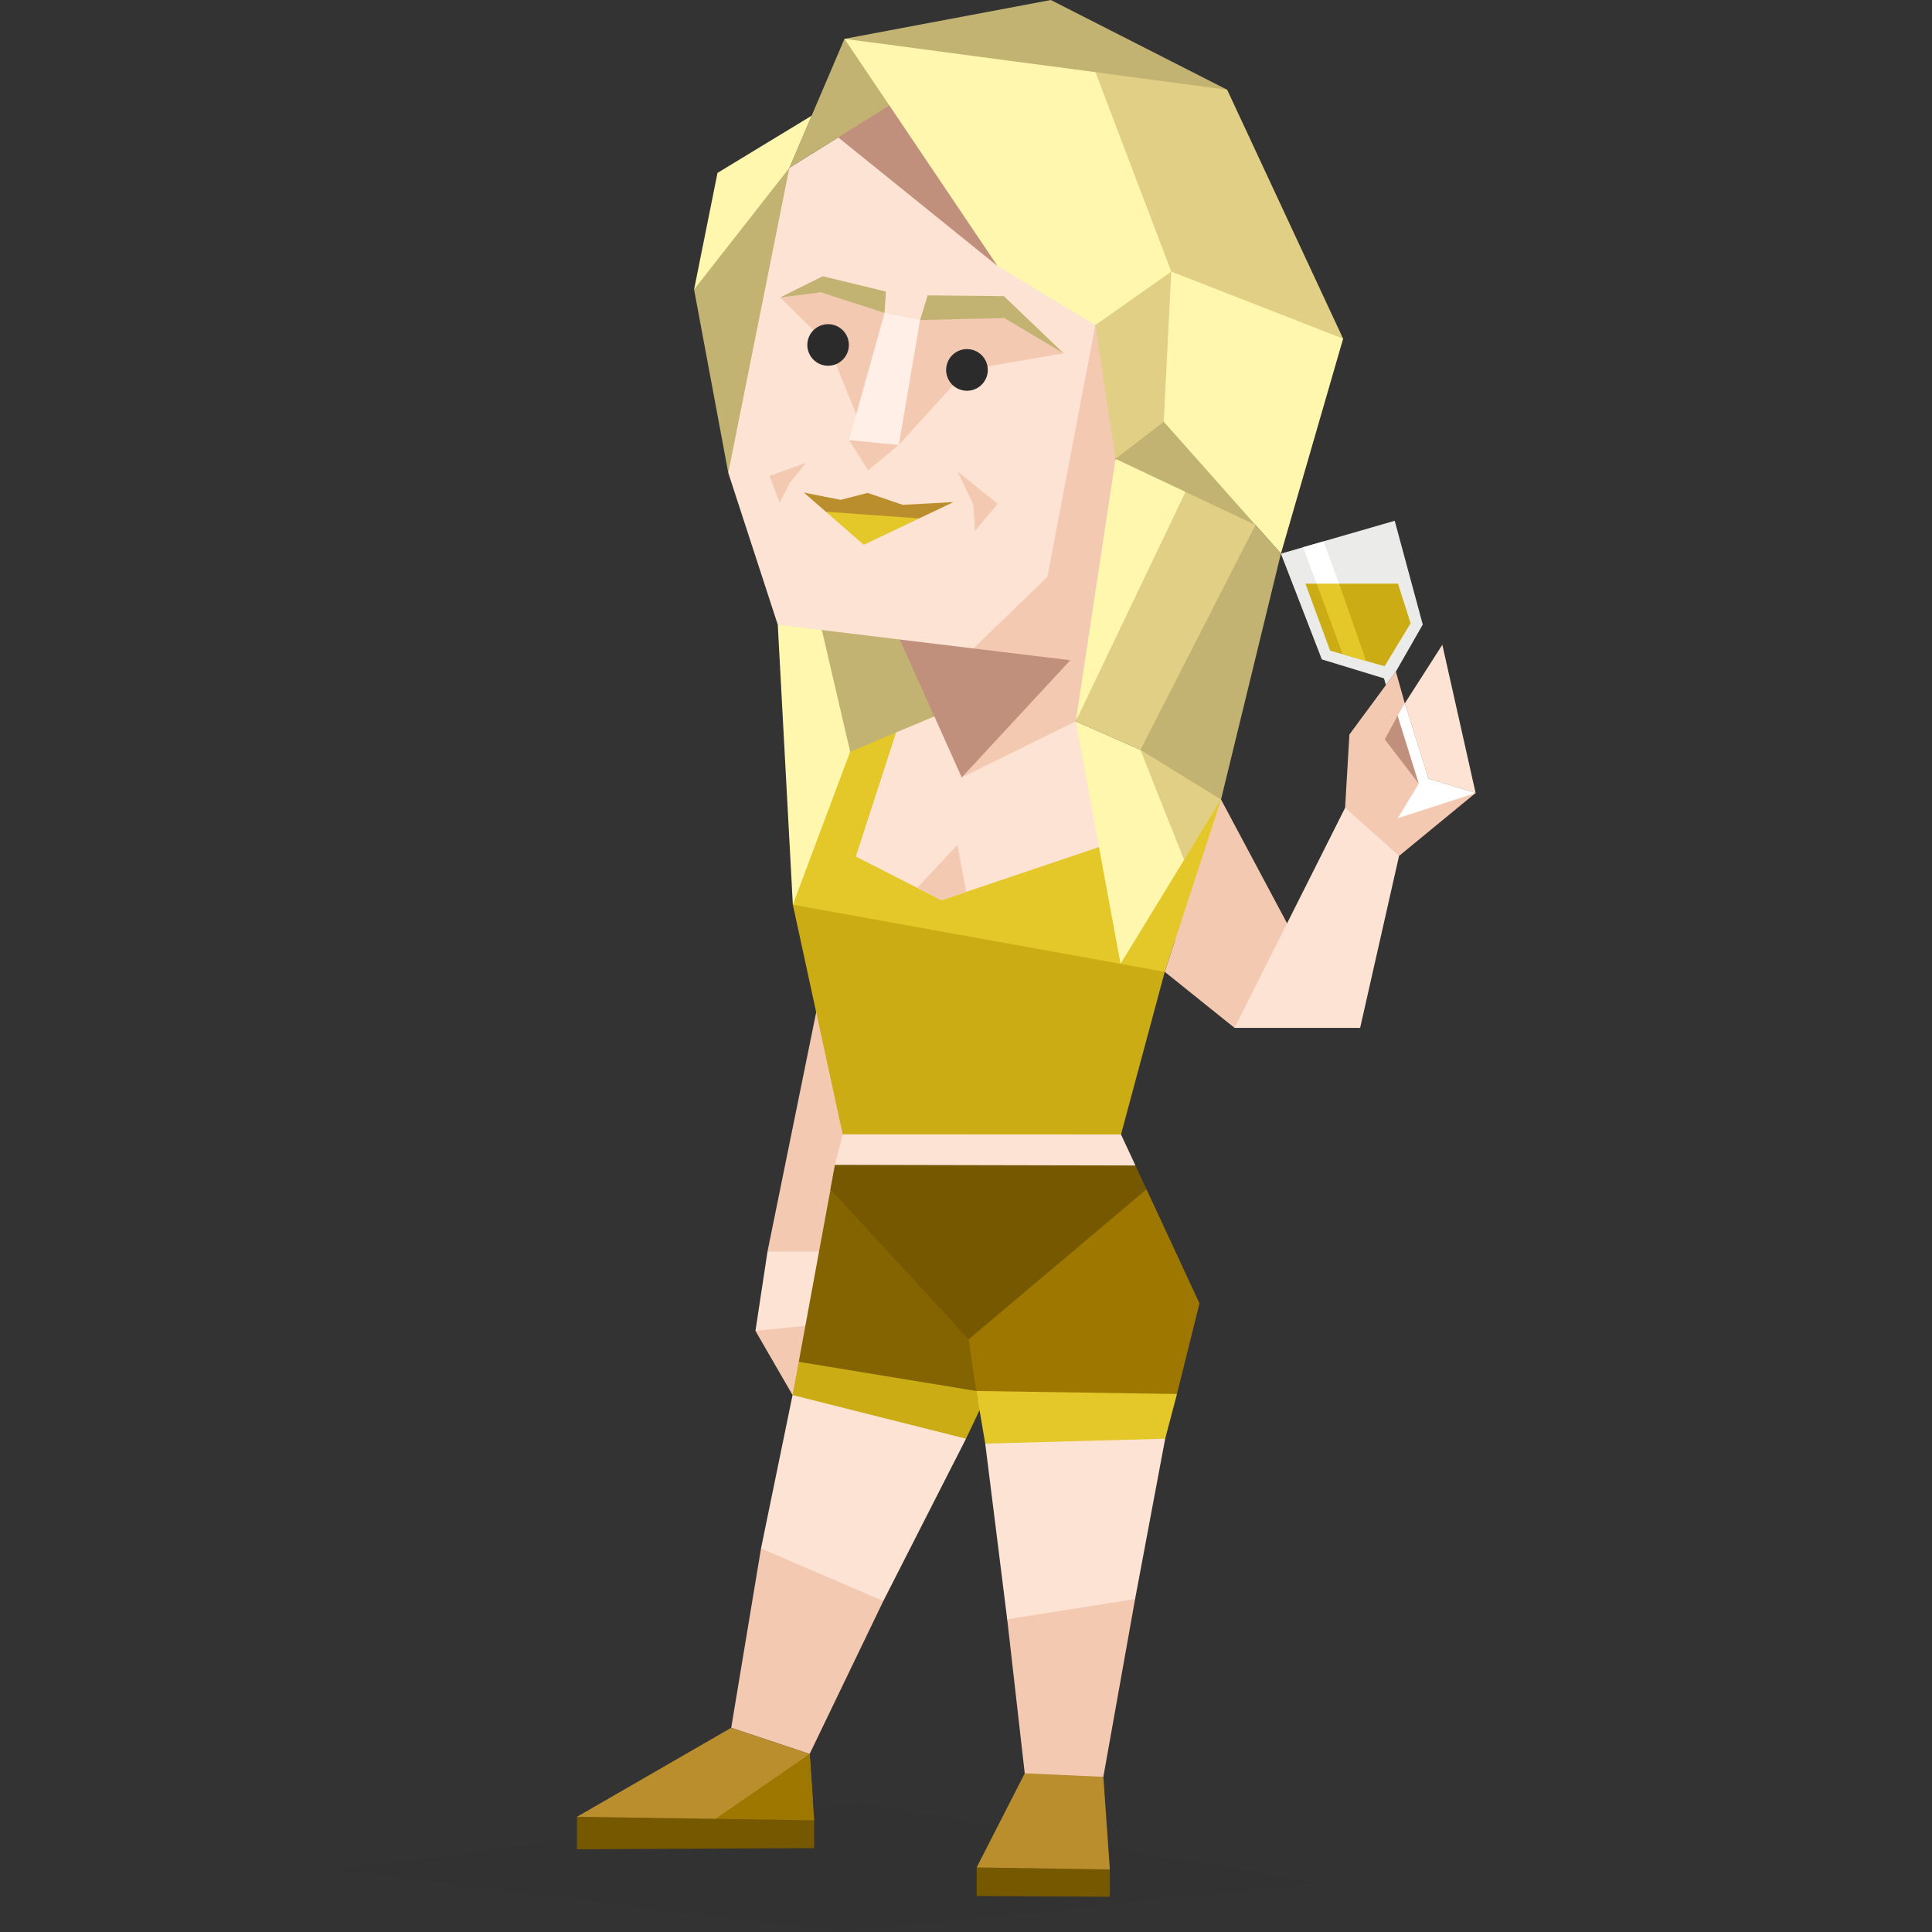 <svg id="Layer_1" data-name="Layer 1" xmlns="http://www.w3.org/2000/svg" viewBox="0 0 400 400"><rect x="0" y="0" width="400" height="400" fill="#333333" stroke="none"/><defs><style>.cls-1,.cls-19{fill:#f4c9b2;}.cls-1,.cls-10,.cls-11,.cls-12,.cls-13,.cls-14,.cls-15,.cls-16,.cls-2,.cls-3,.cls-4,.cls-5,.cls-6,.cls-7,.cls-8,.cls-9{fill-rule:evenodd;}.cls-18,.cls-2{fill:#fce3d4;}.cls-3{fill:#846400;}.cls-4{fill:#cbac14;}.cls-5{fill:#c2b373;}.cls-6{fill:#e0cf85;}.cls-7{fill:#c1907d;}.cls-8{fill:#fff7ad;}.cls-21,.cls-9{fill:#bb8e2d;}.cls-10{fill:#e4c728;}.cls-11,.cls-17{fill:#2b2b2b;}.cls-12{fill:#ffefe7;}.cls-13,.cls-20{fill:#755800;}.cls-14,.cls-22{fill:#9d7700;}.cls-15{fill:#ebebea;}.cls-16{fill:#fff;}.cls-17{opacity:0.1;}</style></defs><title>explorers_ESFP_famous_fictional_penny_the_big_bang_theory</title><polygon class="cls-1" points="182.88 266.8 164.47 260.65 158.9 259.12 170.35 202.87 182.21 208.15 182.88 232.45 179.34 248.4 182.88 266.8"/><polygon class="cls-2" points="158.9 259.12 156.41 275.55 168.94 276.81 171.67 273.97 169.84 259.12 158.9 259.12"/><polygon class="cls-1" points="156.41 275.55 164.09 288.83 174.14 284.76 171.67 273.97 156.41 275.55"/><polygon class="cls-3" points="202.81 291.97 212.57 269.88 172.88 241.17 165.37 281.95 181.58 289.49 202.81 291.97"/><polygon class="cls-4" points="204.51 288.38 165.37 281.95 164.09 288.83 177.37 300.11 200 297.87 204.51 288.38"/><polygon class="cls-5" points="170.16 130.44 176.36 127.75 186.35 132.41 192.4 140.93 193.43 148.33 186.24 157.97 174.34 156.16 167.04 145.21 170.16 130.44"/><polygon class="cls-5" points="174.84 8.04 220.02 20.34 254.07 18.58 217.56 0 174.84 8.04"/><polygon class="cls-6" points="222.72 149.35 259.78 122.72 259.93 108.69 250.73 101.41 245.45 101.84 238.35 108.9 222.72 149.35"/><polygon class="cls-5" points="163.43 34.74 161.01 70.19 150.78 97.89 143.7 59.94 154.41 39.99 163.43 34.74"/><polygon class="cls-2" points="163.43 34.74 155.96 72.05 150.78 97.89 161.03 129.34 166.53 132.81 170.16 130.44 186.35 132.41 194.29 137.76 209.32 135.2 223.52 108.27 227.39 71.37 222.6 39.62 213.94 27.48 183.21 15.05 173.53 28.44 163.43 34.74"/><polygon class="cls-1" points="230.96 94.99 231.27 118.59 222.72 149.35 218.26 163.28 191.1 163.61 193.43 148.33 202.83 140.84 201.53 134.26 216.86 119.42 226.78 67.3 234.02 82.98 230.96 94.99"/><polygon class="cls-5" points="163.43 34.74 173.53 28.44 180.9 27.62 185.93 20.7 185.5 13.73 174.84 8.04 163.43 34.74"/><polygon class="cls-6" points="226.78 67.31 230.96 95 239.82 92.16 240.94 87.31 245.92 76.45 242.54 55.43 230.45 54.08 226.78 67.31"/><polygon class="cls-5" points="230.96 95 240.94 87.31 253.59 91.91 259.93 108.69 245.45 101.85 240.7 102.33 230.96 95"/><polygon class="cls-7" points="173.53 28.44 206.54 55.09 197.65 27.78 185.93 20.7 173.53 28.44"/><polygon class="cls-8" points="168.04 23.96 163.43 34.75 143.7 59.94 148.55 35.8 168.04 23.96"/><polygon class="cls-8" points="245.45 101.84 222.72 149.35 230.96 95 245.45 101.84"/><polygon class="cls-8" points="265.2 114.62 278.08 70.12 258.76 55.78 242.54 55.43 240.94 87.31 265.2 114.62"/><polygon class="cls-6" points="219.2 13.94 254.07 18.58 278.08 70.12 240.3 55.37 225.46 35.4 219.2 13.94"/><polygon class="cls-6" points="248.44 161.12 259.93 108.69 222.72 149.35 236.11 155.25 248.44 161.12"/><polygon class="cls-8" points="171.91 180.23 176.02 155.64 170.16 130.44 161.03 129.34 164.15 187.31 171.91 180.23"/><polygon class="cls-8" points="174.84 8.04 206.54 55.09 226.78 67.31 242.5 56.24 226.81 14.95 174.84 8.04"/><polygon class="cls-9" points="166.44 101.98 174.06 103.49 179.62 102.05 186.92 104.52 197.4 103.95 190.31 107.33 178.84 109.74 170.99 105.95 166.44 101.98"/><polygon class="cls-10" points="170.99 105.95 178.82 112.79 190.31 107.33 170.99 105.95"/><polygon class="cls-5" points="190.49 66.27 204.05 67.36 207.92 65.84 211.24 69.25 220.22 73.15 207.84 61.31 192.06 61.15 190.49 66.27"/><polygon class="cls-1" points="186.09 92.11 200.21 76.6 220.22 73.15 207.92 65.84 190.48 66.27 185.49 81.4 186.09 92.11"/><polygon class="cls-1" points="175.78 91.09 179.73 97.38 186.09 92.12 175.78 91.09"/><path class="cls-11" d="M204.51,76.6a4.31,4.31,0,1,0-4.3,4.3,4.31,4.31,0,0,0,4.3-4.3"/><polygon class="cls-1" points="161.54 61.58 171.45 71.41 177.28 85.82 181.93 78.02 183.14 64.78 170.21 59.47 161.54 61.58"/><polygon class="cls-5" points="183.13 64.78 169.97 60.52 161.54 61.57 170.35 57.19 183.43 60.37 183.13 64.78"/><polygon class="cls-12" points="183.14 64.79 175.78 91.09 186.09 92.12 190.48 66.26 183.14 64.79"/><polygon class="cls-1" points="198.23 97.58 201.52 104.44 201.86 109.95 206.55 104.31 198.23 97.58"/><polygon class="cls-1" points="166.9 95.82 163.53 99.99 161.4 104.09 159.33 98.53 166.9 95.82"/><polygon class="cls-7" points="186.29 132.41 199.1 160.97 221.6 136.69 186.29 132.41"/><polygon class="cls-5" points="265.2 114.62 252.8 165.53 254.84 178.77 236.11 155.25 259.93 108.69 265.2 114.62"/><path class="cls-11" d="M175.75,71.41a4.3,4.3,0,1,0-4.3,4.31,4.3,4.3,0,0,0,4.3-4.31"/><polygon class="cls-13" points="172.88 241.17 171.95 246.23 200.54 277.3 215.86 270.49 237.36 246.23 235.08 241.3 212.37 235.78 172.88 241.17"/><polygon class="cls-2" points="185.52 151.65 193.43 148.33 199.1 160.97 222.72 149.35 233.3 166.83 228.88 186.38 174.15 186.38 180.48 157.2 185.52 151.65"/><polygon class="cls-10" points="185.52 151.65 176.02 155.64 164.15 187.31 205.47 204.64 241.15 201.21 243.24 194.8 249.37 185.3 252.8 165.53 227.53 175.38 194.93 186.38 177.19 177.34 185.52 151.65"/><polygon class="cls-14" points="248.34 269.85 237.37 246.23 200.54 277.3 202.35 289.49 220.93 290.63 243.68 288.61 248.34 269.85"/><polygon class="cls-1" points="241.15 201.21 255.6 212.81 267.84 204.45 267.29 192.69 252.8 165.53 241.15 201.21"/><polygon class="cls-8" points="222.72 149.35 232 199.55 245.15 178.03 249.13 169.43 236.11 155.25 222.72 149.35"/><polygon class="cls-1" points="194.93 186.38 200.05 184.65 198.23 174.91 189.9 183.81 194.93 186.38"/><polygon class="cls-4" points="164.15 187.31 241.15 201.21 232.09 234.88 209 238.9 174.47 234.85 164.15 187.31"/><polygon class="cls-2" points="235.08 241.3 172.88 241.17 174.47 234.85 232.09 234.88 235.08 241.3"/><polygon class="cls-10" points="243.68 288.61 241.24 297.87 225.31 307.37 203.98 298.88 202.13 287.99 243.68 288.61"/><polygon class="cls-6" points="236.11 155.25 245.15 178.04 252.8 165.53 236.11 155.25"/><polygon class="cls-2" points="255.6 212.81 281.6 212.81 289.66 177.21 283.62 161.09 278.49 167.25 255.6 212.81"/><polygon class="cls-1" points="295.76 161.22 290.85 145.62 289 139.04 279.38 152.07 278.49 167.25 289.66 177.21 305.51 164.18 295.76 161.22"/><polygon class="cls-15" points="265.2 114.63 288.76 107.82 294.57 129.31 289 139.04 286.94 141.83 286.54 140.45 273.67 136.52 265.2 114.63"/><polygon class="cls-4" points="270.27 120.84 289.44 120.84 292.05 129.03 286.67 137.94 285.7 137.66 275.39 134.72 270.27 120.84"/><polygon class="cls-16" points="293.73 162.25 289.41 169.4 305.51 164.18 295.76 161.22 290.85 145.62 289.35 148.18 293.73 162.25"/><polygon class="cls-2" points="298.62 133.49 290.85 145.62 295.76 161.22 305.51 164.18 298.62 133.49"/><polygon class="cls-7" points="289.35 148.18 286.7 153.07 293.73 162.25 289.35 148.18"/><polygon class="cls-10" points="272.61 120.84 277.98 135.46 282.85 136.85 277.24 120.84 272.61 120.84"/><polygon class="cls-16" points="272.61 120.84 277.24 120.84 274.03 112.08 269.77 113.31 272.61 120.84"/><polygon class="cls-17" points="68.82 387.04 177.82 373.25 272.61 389.88 174.1 400 68.82 387.04"/><polygon class="cls-18" points="241.24 297.87 235.01 331.06 216.08 361.14 208.53 335.25 203.98 298.88 241.24 297.87"/><polygon class="cls-19" points="235.01 331.06 228.44 367.87 212.32 368.55 208.53 335.25 235.01 331.06"/><polygon class="cls-19" points="157.56 320.59 151.39 357.72 167.63 363.13 182.88 331.48 175.13 307.37 157.56 320.59"/><polygon class="cls-18" points="164.09 288.83 157.56 320.59 182.88 331.48 200 297.87 164.09 288.83"/><polygon class="cls-20" points="211.8 381.37 229.78 387.04 229.78 392.71 202.21 392.55 202.21 386.63 211.8 381.37"/><polygon class="cls-20" points="154.72 368.55 168.57 376.88 168.57 382.63 119.45 382.88 119.45 376.15 154.72 368.55"/><polygon class="cls-21" points="228.44 367.87 212.16 367.15 202.21 386.63 229.78 387.04 228.44 367.87"/><polygon class="cls-21" points="119.45 376.15 148.12 376.57 168.28 372.71 167.63 363.13 151.39 357.72 119.45 376.15"/><polygon class="cls-22" points="148.12 376.57 168.57 376.88 167.63 363.13 148.12 376.57"/></svg>